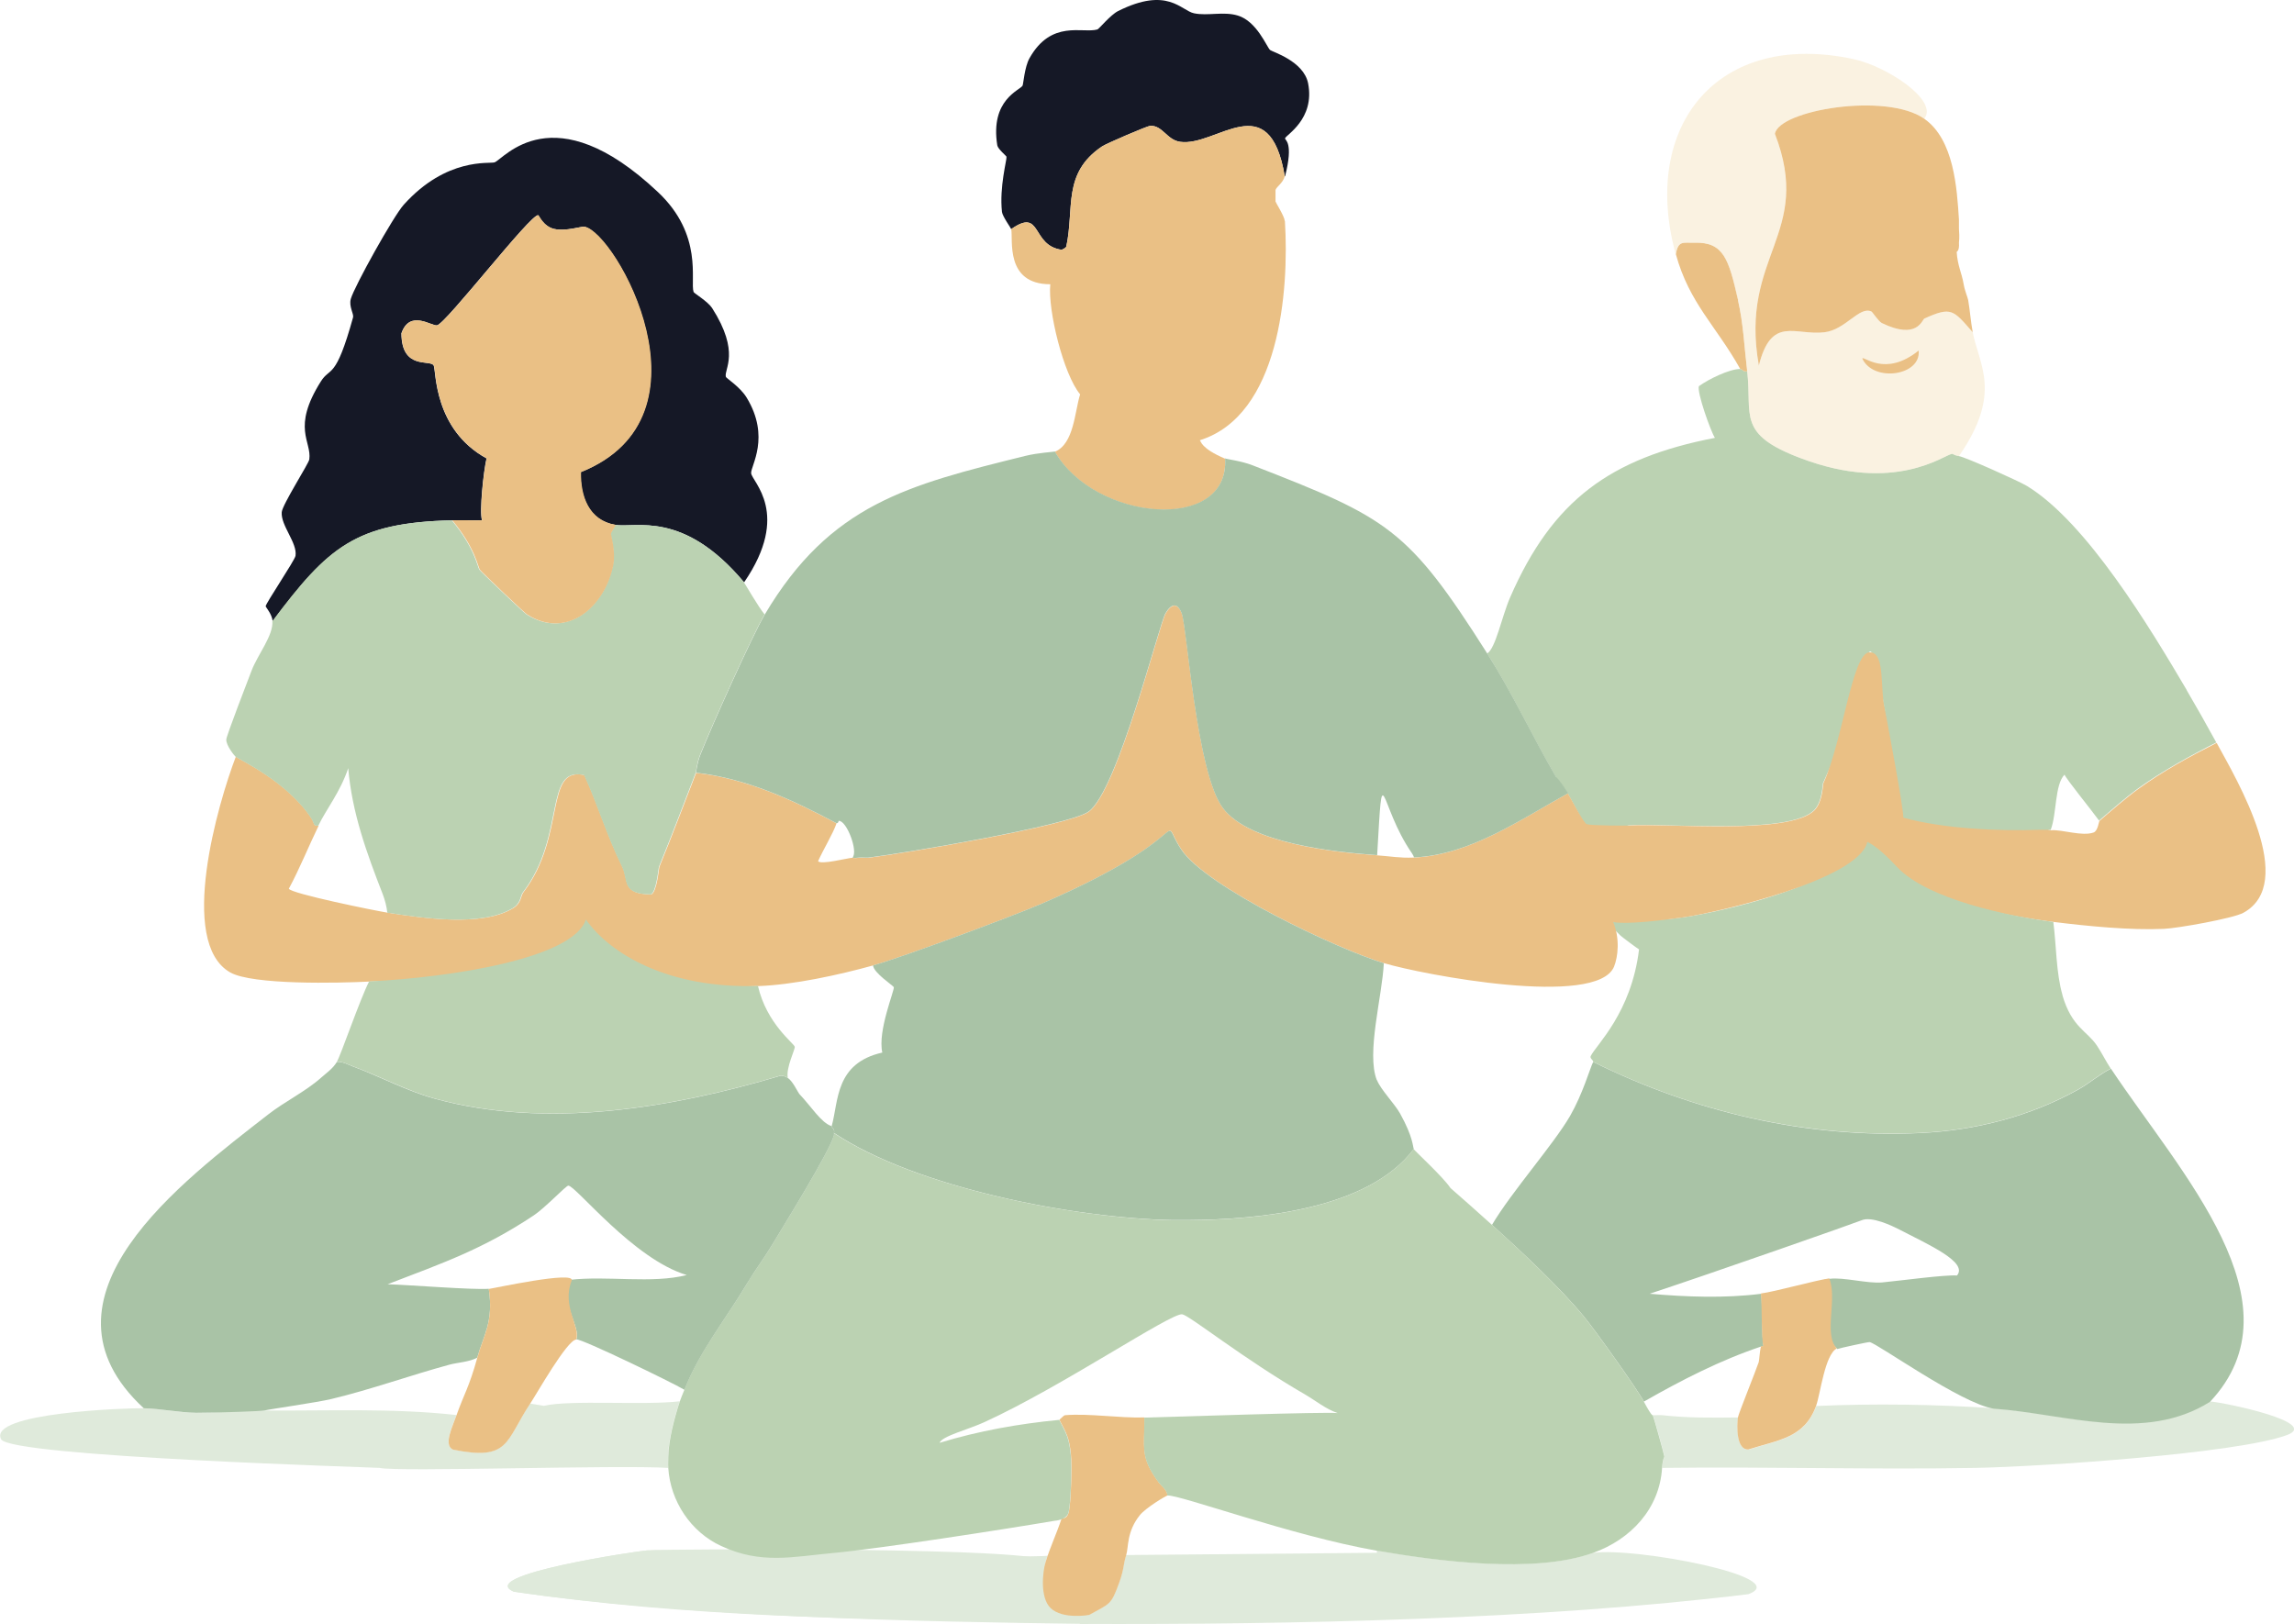 <svg width="452" height="320" viewBox="0 0 452 320" fill="none" xmlns="http://www.w3.org/2000/svg">
<g clip-path="url(#clip0_18_338)">
<path d="M127.348 305.536C125.856 305.625 93.444 310.357 101.293 313.661C135.078 318.601 169.22 319.137 203.303 319.524C204.407 315.625 204.795 311.637 206.019 307.768C206.944 304.851 132.75 305.179 127.348 305.506V305.536Z" fill="#DFEADB"/>
<path d="M206.646 306.518C204.765 307.292 132.72 305.208 127.318 305.536C125.826 305.625 93.414 310.357 101.264 313.661C135.048 318.601 180.352 319.583 214.435 320C215.539 316.101 204.765 311.667 205.989 307.798C206.914 304.881 207.302 306.25 206.646 306.518Z" fill="#DFEADB"/>
<path d="M435.406 276.131C422.394 284.316 406.636 278.423 392.788 277.5C381.268 276.726 369.449 276.548 357.87 277.054C355.542 283.393 350.498 283.75 344.499 285.655C342.111 285.744 342.231 281.042 342.47 279.316C337.426 279.375 332.531 279.435 327.517 278.869C326.92 278.81 326.294 278.899 325.697 278.869C325.876 279.256 327.935 286.577 327.965 286.994C327.965 287.113 327.637 287.381 327.517 289.256C348.051 288.988 368.643 289.613 389.177 289.256C402.189 289.018 440.987 286.399 450.657 282.768C457.193 280.298 438.331 276.369 435.436 276.161L435.406 276.131Z" fill="#DFEADB"/>
<path d="M131.645 289.256C131.586 288.512 131.645 287.738 131.645 286.994C131.675 283.691 132.869 279.345 133.914 276.131C126.93 276.964 112.306 275.804 107.173 277.024C106.257 276.865 105.352 276.716 104.457 276.577C99.532 283.988 100.428 287.887 89.266 285.625C87.296 284.732 89.146 281.071 89.952 278.839C77.298 277.441 64.763 278.036 52.109 277.946C47.662 277.917 43.126 278.393 38.679 278.393C35.485 278.393 31.397 277.56 28.323 277.5C25.07 277.441 -2.418 278.363 0.209 283.601C1.97 287.083 74.463 289.167 74.791 289.256C78.253 290.089 121.677 288.631 131.675 289.256H131.645Z" fill="#DFEADB"/>
<path d="M313.908 305.982C302.388 310.089 283.287 307.619 271.29 305.536V305.982C254.815 306.141 238.341 306.29 221.867 306.429C221.27 308.333 221.479 309.196 220.494 311.845C218.852 316.339 218.643 315.923 214.614 318.185C214.495 318.244 212.883 318.185 212.794 320C254.338 320.149 303.522 319.167 344.499 314.137C353.572 310.774 322.026 304.821 313.908 306.012V305.982Z" fill="#DFEADB"/>
<path d="M436.749 146.399C431.497 149.048 426.095 151.994 421.349 155.446C419.141 157.024 415.798 159.911 413.649 161.786C413.56 161.875 413.351 163.75 412.515 164.048C410.217 164.851 406.427 163.452 404.129 163.601C403.562 163.631 402.129 162.679 401.95 162.708C393.713 162.976 383.327 161.101 375.448 158.929C375.448 156.726 371.897 142.173 371.061 137.827C370.166 138.274 366.674 145.804 365.778 146.25C367.121 155.893 363.958 164.167 369.837 170.476C375.836 176.905 395.951 180.595 404.606 181.667C411.322 182.5 419.678 183.333 426.363 183.036C429.079 182.917 439.973 180.982 442.002 179.881C452.776 174.018 440.838 153.839 436.779 146.429L436.749 146.399Z" fill="#EAC085"/>
<path d="M415.918 210.595C413.769 211.667 411.53 213.571 409.561 214.673C399.951 220.03 389.207 222.768 378.283 223.274C355.84 224.316 333.964 219.167 313.908 209.256C313.251 210.595 311.879 215.506 309.372 219.881C306.119 225.506 297.852 234.821 293.972 241.369C299.612 246.458 307.402 253.72 312.117 259.464C314.356 262.173 322.593 273.72 323.906 276.191C331.248 271.994 339.008 268.006 347.036 265.327H347.483C347.095 263.363 347.245 257.56 347.036 254.941C339.843 255.863 332.263 255.566 325.04 254.941C338.351 250.536 365.719 240.923 366.763 240.476C368.763 239.583 372.852 241.577 374.254 242.292C379.984 245.268 387.834 248.72 385.595 251.339C383.029 251.191 374.821 252.321 370.852 252.708C368.017 252.976 363.242 251.637 360.496 251.994C359.093 252.173 355.631 253.125 355.213 253.185C356.885 257.202 359.332 263.066 362.018 265.833C362.316 265.685 368.047 264.435 368.375 264.464C369.748 264.613 386.431 276.607 392.848 277.589C406.696 278.542 422.454 284.435 435.466 276.22C453.761 256.726 429.736 231.31 415.977 210.655L415.918 210.595Z" fill="#A9C3A6"/>
<path d="M406.397 196.131C405.114 191.726 405.173 186.22 404.577 181.667C395.922 180.565 379.775 177.262 373.747 170.804C367.867 164.494 365.719 164.821 365.122 166.964C363.122 174.315 338.709 179.762 331.785 180.744C319.728 182.47 314.415 179.643 319.31 184.375C319.549 184.613 322.742 186.994 322.951 187.083C321.429 199.613 314.505 205.893 313.43 208.095C313.192 208.601 314.027 208.929 313.878 209.226C333.934 219.137 355.81 224.256 378.253 223.244C389.177 222.738 399.921 220 409.531 214.643C411.501 213.542 413.739 211.637 415.888 210.565C414.963 209.167 414.127 207.47 413.172 206.042C411.262 203.155 408.218 202.47 406.367 196.101L406.397 196.131Z" fill="#BBD2B2"/>
<path d="M430.87 135.982C423.707 123.839 411.172 102.917 399.354 95.744C397.772 94.792 387.237 90.059 385.983 89.881C385.028 89.732 384.819 89.405 384.61 89.434C383.088 89.613 373.389 97.292 354.915 90.327C342.111 85.536 345.275 81.875 344.26 73.155C343.514 73.363 343.335 72.708 342.887 72.708C340.738 72.708 336.62 74.732 334.74 76.101C334.322 77.292 337.097 85.089 337.903 86.28C317.31 90.268 305.91 98.542 297.553 117.708C295.882 121.548 294.718 127.738 293.017 128.78C298.06 136.726 301.91 145.149 306.626 153.185C306.715 153.363 307.581 154.196 308.894 156.339C309.67 157.649 313.042 164.286 313.639 164.464C314.594 164.762 320.474 162.679 320.892 162.649C328.353 162.143 352.408 164.554 357.392 159.702C359.093 158.065 359.093 154.554 359.212 154.286C363.033 146.012 365.659 137.321 368.285 128.512C369.24 127.411 370.195 133.631 371.001 137.768C371.837 142.113 375.03 158.958 375.03 161.131C382.939 163.304 393.713 163.81 401.95 163.512C402.129 163.512 403.532 163.542 404.069 163.512C405.263 160.387 404.845 154.613 406.785 152.649C407.143 153.542 412.247 159.821 413.59 161.696C415.768 159.821 419.081 156.964 421.29 155.357C426.065 151.935 431.467 148.958 436.69 146.31C434.809 142.857 432.78 139.286 430.81 135.923L430.87 135.982Z" fill="#BBD2B2"/>
<path d="M360.436 251.905C357.601 252.321 349.632 254.554 346.976 254.881C347.185 257.53 347.036 263.333 347.424 265.268H346.976C346.707 266.31 346.648 268.065 346.528 268.423C345.931 270.208 342.559 278.542 342.44 279.286C342.201 280.982 342.081 285.714 344.469 285.625C350.468 283.72 355.542 283.363 357.84 277.024C358.675 274.702 359.571 266.875 361.928 265.714C359.242 262.946 362.107 255.893 360.406 251.875L360.436 251.905Z" fill="#EAC085"/>
<path d="M342.47 59.137C340.619 51.101 339.664 47.649 333.844 47.827C331.636 47.887 330.681 47.322 330.203 50.089C332.86 59.762 338.112 64.167 342.887 72.708C343.305 72.708 343.484 73.363 344.26 73.155C343.693 68.423 343.514 63.81 342.44 59.137H342.47Z" fill="#EAC085"/>
<path d="M379.179 23.423C371.717 18.125 350.498 21.696 349.722 26.369C357.362 46.191 342.678 50.268 346.558 72.024C349.035 62.113 353.661 66.161 359.481 65.476C363.689 64.97 366.375 60.238 368.763 61.399C368.912 61.458 370.165 63.363 370.792 63.661C377.836 67.083 378.731 62.946 379.179 62.768C384.521 60.357 384.849 61.071 388.699 65.476C389.923 71.905 394.608 77.411 385.983 89.881C385.028 89.732 384.819 89.405 384.61 89.434C383.088 89.613 373.389 97.292 354.915 90.327C342.111 85.536 345.275 81.875 344.26 73.155C343.693 68.423 343.514 63.809 342.44 59.137C340.589 51.101 339.634 47.649 333.814 47.827C331.606 47.887 330.651 47.321 330.173 50.089C323.219 24.702 338.53 5.863 365.301 11.667C371.747 13.066 382.103 19.821 379.119 23.423H379.179Z" fill="#F4E4C3" fill-opacity="0.49"/>
<path d="M378.044 69.077C378.552 74.077 369.121 75.387 366.942 70.655C367.181 70 371.389 74.434 378.044 69.077Z" fill="#EAC085"/>
<path d="M387.804 59.137C387.714 58.631 387.117 57.262 386.908 55.982C386.521 53.72 385.715 52.381 385.536 49.643C385.536 49.554 386.103 49.524 385.983 47.827C385.983 47.679 386.133 46.934 385.983 45.119C385.953 44.524 386.013 43.899 385.983 43.304C385.595 37.054 384.998 27.53 379.179 23.423C371.717 18.125 350.498 21.696 349.722 26.369C357.362 46.191 342.678 50.268 346.558 72.024C349.035 62.113 353.661 66.161 359.481 65.476C363.689 64.97 366.375 60.238 368.763 61.399C368.912 61.458 370.166 63.363 370.792 63.661C377.836 67.083 378.731 62.946 379.179 62.768C384.521 60.357 384.849 61.071 388.699 65.476C388.311 63.393 388.162 61.25 387.804 59.137Z" fill="#EAC085"/>
<path d="M253.144 34.732C250.1 16.726 239.654 28.988 232.521 27.946C229.895 27.559 229.089 24.702 226.642 24.792C226.134 24.792 217.927 28.304 217.121 28.869C209.302 34.137 211.719 41.012 210.108 48.542C210.018 48.929 209.212 49.167 209.212 49.226C203.094 48.393 205.392 40.833 199.244 45.149C199.214 44.97 197.513 42.619 197.424 41.756C196.886 36.816 198.409 31.458 198.319 30.893C198.319 30.744 196.618 29.375 196.498 28.631C195.066 19.613 200.975 17.798 201.483 16.875C201.632 16.637 201.871 13.184 202.855 11.458C207.153 3.81 213.331 6.637 216.226 5.804C216.554 5.714 218.733 2.976 220.315 2.173C230.074 -2.708 232.7 2.083 235.267 2.619C237.983 3.185 241.057 2.202 243.892 3.065C247.653 4.196 249.592 9.256 250.249 9.851C250.637 10.208 256.845 11.994 257.74 16.399C259.143 23.512 253.293 26.637 253.204 27.262C253.144 27.649 254.935 27.976 253.204 34.732H253.144Z" fill="#151826"/>
<path d="M228.223 291.964C224.612 287.083 225.537 285.208 225.508 279.315C220.494 279.464 214.584 278.482 209.869 278.869C209.6 278.869 208.794 279.762 208.735 279.762C210.197 282.53 210.675 283.363 211.003 286.548C211.242 288.661 211.033 296.28 210.555 298.065C210.167 299.494 209.212 299.107 209.182 299.196C208.227 302.113 206.914 304.881 206.019 307.798C205.452 309.643 204.855 314.792 207.004 316.875C209.391 319.167 214.584 318.244 214.644 318.214C218.673 315.952 218.912 316.369 220.523 311.875C221.508 309.196 221.299 308.363 221.896 306.458C222.404 304.821 221.956 301.845 224.612 298.542C225.746 297.143 229.716 294.732 230.044 294.702C229.954 293.542 228.85 292.827 228.223 291.994V291.964Z" fill="#EAC085"/>
<path d="M271.29 168.542C273.886 168.72 275.826 169.107 278.542 168.988C289.555 168.512 299.433 161.577 308.924 156.339C309.7 157.649 312.028 162.202 312.655 162.411C313.61 162.708 320.534 162.708 320.951 162.679C328.413 162.173 352.467 164.583 357.452 159.732C359.153 158.095 359.153 154.583 359.272 154.315C363.092 146.042 364.943 128.631 368.345 128.542C371.061 128.452 370.613 133.601 371.061 137.798C371.18 138.81 368.464 163.929 367.897 166.042C365.898 173.393 338.769 179.732 331.845 180.744C319.787 182.47 317.848 181.667 317.848 181.667C319.22 184.97 318.803 188.542 318.027 190.476C314.654 198.631 280.243 192.054 272.692 189.792C263.799 187.143 237.714 174.851 232.79 167.411C227.746 159.792 237.177 164.226 205.362 178.036C199.513 180.565 177.666 188.69 172.055 190.238C165.311 192.113 156.297 194.077 149.373 194.315C131.616 194.881 88.699 192.649 72.762 193.423C66.823 193.72 49.751 194.137 45.334 191.607C34.978 185.655 42.947 158.304 46.468 149.107C47.215 149.732 56.675 153.988 61.421 161.31C61.958 162.143 61.749 162.917 62.794 162.679C60.794 166.786 59.093 171.071 56.914 175.119C57.213 176.071 74.224 179.524 76.403 179.851C83.327 180.893 94.936 182.708 101.114 178.958C102.756 177.976 102.577 176.548 103.144 175.804C111.65 164.702 107.173 150.923 115.171 152.738C117.857 158.601 119.588 164.583 122.662 170.833C123.916 173.423 122.424 176.19 128.333 176.25C129.437 175.744 129.825 171.101 129.915 170.833C132.451 164.643 134.749 158.512 137.167 152.292C147.195 153.452 156.029 157.56 164.833 162.232C164.117 164.315 162.177 167.47 161.192 169.702C161.759 170.446 166.833 169.107 167.997 169.018C168.056 169.018 168.116 169.167 169.369 169.018C169.966 168.958 170.593 169.077 171.19 169.018C178.024 168.185 210.525 162.738 214.495 159.97C220.165 156.042 228.403 123.036 229.686 120.863C230.76 119.048 231.984 118.631 232.849 120.863C233.924 123.631 235.744 152.351 240.997 159.286C246.309 166.28 263.142 167.946 271.379 168.542H271.29Z" fill="#EAC085"/>
<path d="M253.144 43.542C253.084 42.619 251.353 39.911 251.323 39.702C251.323 39.583 251.323 37.559 251.323 37.441C251.473 36.816 252.786 36.101 253.144 34.732C250.1 16.726 239.654 28.988 232.521 27.946C229.895 27.559 229.089 24.702 226.642 24.792C226.134 24.792 217.927 28.304 217.121 28.869C209.302 34.137 211.719 41.012 210.108 48.542C210.018 48.929 209.212 49.167 209.212 49.226C203.094 48.393 205.392 40.833 199.244 45.149C199.662 47.113 197.931 56.012 206.944 56.012C206.437 61.161 209.541 73.75 212.824 77.708C211.749 81.101 211.63 87.47 207.839 89.018C215.689 102.798 242.31 105.149 241.385 90.387C236.52 88.304 236.67 86.934 236.401 86.756C252.099 81.845 254.039 57.351 253.174 43.571L253.144 43.542Z" fill="#EAC085"/>
<path d="M306.656 153.185C301.94 145.119 298.09 136.726 293.046 128.78C277.378 104.077 273.528 102.083 246.817 91.696C244.519 90.804 241.773 90.506 241.385 90.327C242.31 105.089 215.689 102.738 207.839 88.958C207.571 89.077 204.586 89.196 201.96 89.851C178.89 95.566 163.609 99.345 150.716 121.042C148.239 125.208 140.211 143.155 138.032 148.631C137.316 150.446 137.197 152.024 137.137 152.262C147.165 153.423 155.999 157.53 164.803 162.202C164.803 162.173 165.102 162.381 165.251 161.756C166.803 161.607 169.16 167.798 167.967 168.988C168.026 168.988 168.086 169.137 169.34 168.988C169.936 168.929 170.563 169.048 171.16 168.988C177.995 168.155 210.466 162.708 214.465 159.94C220.135 156.012 228.373 123.006 229.656 120.833C230.73 119.018 231.954 118.601 232.819 120.833C233.894 123.601 235.714 152.321 240.967 159.256C246.279 166.25 263.112 167.917 271.349 168.512C272.543 147.946 271.648 158.661 278.154 168.065C278.303 168.304 278.542 168.661 278.601 168.958C289.614 168.482 299.493 161.548 308.983 156.31C307.67 154.167 306.805 153.304 306.715 153.155L306.656 153.185Z" fill="#A9C3A6"/>
<path d="M271.289 212.857C269.17 207.53 272.364 196.28 272.662 189.792C263.769 187.143 237.684 174.851 232.76 167.411C227.716 159.792 237.147 164.226 205.332 178.036C199.483 180.565 177.636 188.69 172.025 190.238C172.085 191.667 176.025 194.256 176.114 194.524C176.263 195.179 172.891 203.155 173.846 207.411C164.505 209.524 165.251 216.994 163.878 221.875C163.788 222.202 164.564 222.44 164.326 223.244C180.561 234.077 211.749 240.06 230.969 240.417C232.014 240.417 233.088 240.417 234.133 240.417C247.981 240.327 269.618 238.333 278.572 226.399C278.363 226.071 278.512 224.167 275.856 219.405C274.811 217.53 272.065 214.732 271.319 212.857H271.289Z" fill="#A9C3A6"/>
<path d="M325.697 278.869C325.637 278.72 325.756 279.673 323.876 276.161C322.563 273.69 314.326 262.143 312.087 259.435C307.372 253.72 299.582 246.429 293.942 241.339C291.256 238.929 288.51 236.458 285.794 234.107C284.391 231.964 278.84 226.875 278.542 226.429C269.588 238.363 247.951 240.357 234.103 240.446C233.058 240.446 231.984 240.446 230.939 240.446C211.719 240.06 180.531 234.077 164.296 223.274C164.266 223.423 164.326 223.571 164.296 223.72C163.401 227.024 154.656 241.101 152.059 245.417C150.478 248.036 148.627 250.476 147.075 253.095C143.046 259.881 137.674 266.458 134.839 273.899C134.541 274.643 134.182 275.446 133.944 276.161C132.899 279.345 131.735 283.72 131.675 287.024C131.675 287.768 131.616 288.542 131.675 289.286C132.093 295.804 136.092 301.875 142.091 304.643C150 308.304 156.148 306.756 164.296 306.012C173.219 305.179 197.871 301.369 207.81 299.673C207.869 299.673 210.138 299.524 210.526 298.095C211.033 296.28 211.212 288.69 210.973 286.577C210.645 283.393 210.167 282.56 208.705 279.792C200.707 280.565 192.828 281.964 185.128 284.315C185.605 282.976 190.888 281.667 193.962 280.238C209.153 273.304 230.73 258.661 232.939 258.988C234.372 259.196 244.847 267.679 257.203 274.821C259.292 276.042 261.202 277.649 263.56 278.452C261.023 278.185 232.253 279.167 225.478 279.345C225.508 285.238 224.582 287.113 228.194 291.994C228.82 292.857 229.925 293.542 230.014 294.702C232.133 294.405 254.636 302.679 271.26 305.565C283.257 307.649 302.358 310.149 313.878 306.012C321.369 303.333 326.98 297.292 327.487 289.286C327.607 287.411 327.935 287.143 327.935 287.024C327.905 286.607 325.846 279.286 325.667 278.899L325.697 278.869Z" fill="#BBD2B2"/>
<path d="M146.598 114.732C134.6 100.417 125.229 104.107 121.2 103.423C115.917 102.53 114.306 97.738 114.395 93.036C141.793 82.054 121.14 45.625 115.082 44.673C114.604 44.583 111.441 45.625 109.202 45.119C107.053 44.643 106.218 42.47 106.039 42.411C104.606 42.054 87.893 63.75 86.102 64.107C85.028 64.316 80.73 60.923 79.089 65.684C79.119 73.006 84.819 70.774 85.446 72.024C85.953 73.006 85.386 84.583 95.862 90.327C95.265 92.857 94.429 100.804 94.966 102.53C92.997 102.56 91.027 102.47 89.087 102.53C70.046 102.976 64.644 107.857 53.721 122.411C53.601 121.012 52.348 119.643 52.348 119.464C52.348 118.899 58.108 110.387 58.227 109.524C58.615 106.964 55.303 103.571 55.511 100.923C55.631 99.434 60.854 91.309 60.943 90.536C61.451 86.934 57.422 84.375 63.211 75.179C65.092 72.173 66.106 75.03 69.568 62.53C69.747 61.875 68.703 60.387 69.121 58.899C69.807 56.458 77.507 42.619 79.537 40.357C88.013 30.923 96.488 32.321 97.443 31.994C99.264 31.369 108.934 18.333 129.646 37.857C138.629 46.309 135.943 55.357 136.66 57.53C136.749 57.798 139.435 59.375 140.301 60.684C145.941 69.524 142.629 72.708 143.017 74.256C143.076 74.524 145.792 76.191 147.105 78.333C151.88 86.161 147.881 91.845 148.001 93.244C148.15 94.911 155.909 101.19 146.628 114.732H146.598Z" fill="#151826"/>
<path d="M163.848 221.905C161.819 221.28 159.849 218.036 157.491 215.565C157.223 215.268 156.208 213.036 155.223 212.411C154.507 211.935 154.179 212.054 153.85 211.964C132.332 218.363 107.71 222.56 85.625 216.488C80.163 215 74.851 212.113 69.539 210.149C68.524 209.762 67.509 209.167 66.375 209.256C65.569 210.595 64.316 211.429 63.212 212.411C60.197 215.089 56.019 217.113 52.796 219.643C36.202 232.589 4.805 255.744 28.323 277.5C31.397 277.56 35.486 278.363 38.679 278.393C43.126 278.393 51.751 278.065 52.109 277.946C52.736 277.738 62.435 276.369 65.271 275.685C73.12 273.81 80.82 271.012 88.609 268.899C90.161 268.482 92.459 268.393 94.041 267.53C95.235 263.185 97.294 260.536 96.309 253.958C93.056 254.196 80.969 253.214 76.373 253.065C87.296 248.869 95.145 246.161 105.173 239.494C107.412 238.006 111.53 233.631 111.978 233.631C113.44 233.631 124.841 248.155 135.317 251.25C128.422 253.006 119.708 251.339 112.247 252.202C110.456 257.321 114.455 261.429 113.56 263.929C114.724 263.839 132.362 272.381 134.869 273.869C137.734 266.429 143.076 259.851 147.105 253.065C148.687 250.417 150.508 248.006 152.089 245.387C154.686 241.071 163.43 226.994 164.326 223.69C164.356 223.542 164.296 223.393 164.326 223.244C164.535 222.44 163.789 222.232 163.878 221.875L163.848 221.905Z" fill="#A9C3A6"/>
<path d="M146.598 114.732C134.6 100.417 125.229 104.107 121.2 103.423C121.08 103.958 120.305 104.851 120.305 105.238C120.305 105.536 121.26 108.72 120.752 111.339C119.2 119.375 111.769 126.161 103.741 121.071C103.203 120.714 94.847 112.768 94.459 112.262C94.101 111.816 93.593 108.006 89.027 102.53C69.986 102.976 64.584 107.857 53.661 122.411C53.9 125.179 50.766 129.018 49.572 132.143C48.856 134.018 44.618 144.97 44.588 145.714C44.529 146.935 46.26 148.988 46.409 149.107C47.155 149.732 56.586 153.988 61.361 161.31C61.898 162.143 61.689 162.917 62.734 162.679C64.316 159.405 67.061 156.042 68.613 151.369C69.359 160.179 72.254 168.095 75.418 176.22C75.836 177.321 76.194 178.631 76.313 179.851C83.237 180.893 94.847 182.708 101.025 178.958C102.666 177.976 102.487 176.548 103.054 175.804C111.56 164.702 107.083 150.923 115.082 152.738C117.768 158.601 119.499 164.583 122.573 170.833C123.826 173.423 122.334 176.191 128.243 176.25C129.348 175.744 129.735 171.101 129.825 170.833C132.362 164.643 134.66 158.512 137.077 152.292C137.167 152.083 137.256 150.476 137.973 148.661C140.151 143.214 148.18 125.268 150.657 121.071C149.463 119.673 146.807 115.03 146.568 114.732H146.598Z" fill="#BBD2B2"/>
<path d="M156.596 206.28C156.477 205.595 151.075 201.786 149.344 194.286C131.586 194.851 120.126 187.887 115.44 181.19C112.963 188.899 88.699 192.619 72.732 193.393C70.911 196.935 67.151 207.946 66.375 209.226C67.539 209.167 68.524 209.762 69.539 210.119C74.881 212.083 80.163 214.941 85.625 216.458C107.71 222.53 132.332 218.333 153.85 211.935C154.149 212.024 154.477 211.935 155.223 212.381C154.835 210.417 156.685 206.786 156.596 206.28Z" fill="#BBD2B2"/>
<path d="M112.634 252.351C113.44 250.327 97.026 253.929 96.309 253.988C97.294 260.565 95.235 263.185 94.041 267.56C92.43 273.393 91.385 274.792 89.952 278.869C89.176 281.101 87.296 284.762 89.266 285.655C100.428 287.917 99.532 284.048 104.457 276.607C105.83 274.524 111.709 264.107 113.53 263.958C114.425 261.458 110.635 257.411 112.634 252.381V252.351Z" fill="#EAC085"/>
<path d="M115.112 44.673C114.634 44.583 111.47 45.625 109.232 45.119C107.083 44.643 106.248 42.47 106.069 42.411C104.636 42.054 87.923 63.75 86.132 64.107C85.058 64.316 80.76 60.923 79.119 65.684C79.148 73.006 84.849 70.774 85.476 72.024C85.983 73.006 85.416 84.583 95.891 90.327C95.295 92.857 94.459 100.804 94.996 102.53C93.026 102.56 91.057 102.47 89.117 102.53C93.683 108.006 94.19 111.815 94.548 112.262C94.936 112.768 103.293 120.744 103.83 121.071C111.858 126.19 119.29 119.375 120.842 111.339C121.349 108.72 120.394 105.536 120.394 105.238C120.394 104.851 121.17 103.958 121.289 103.423C116.007 102.53 114.395 97.738 114.485 93.036C141.882 82.054 121.23 45.625 115.171 44.673H115.112Z" fill="#EAC085"/>
</g>
<defs>
<clipPath id="clip0_18_338">
<rect width="452" height="320" fill="white"/>
</clipPath>
</defs>
</svg>
